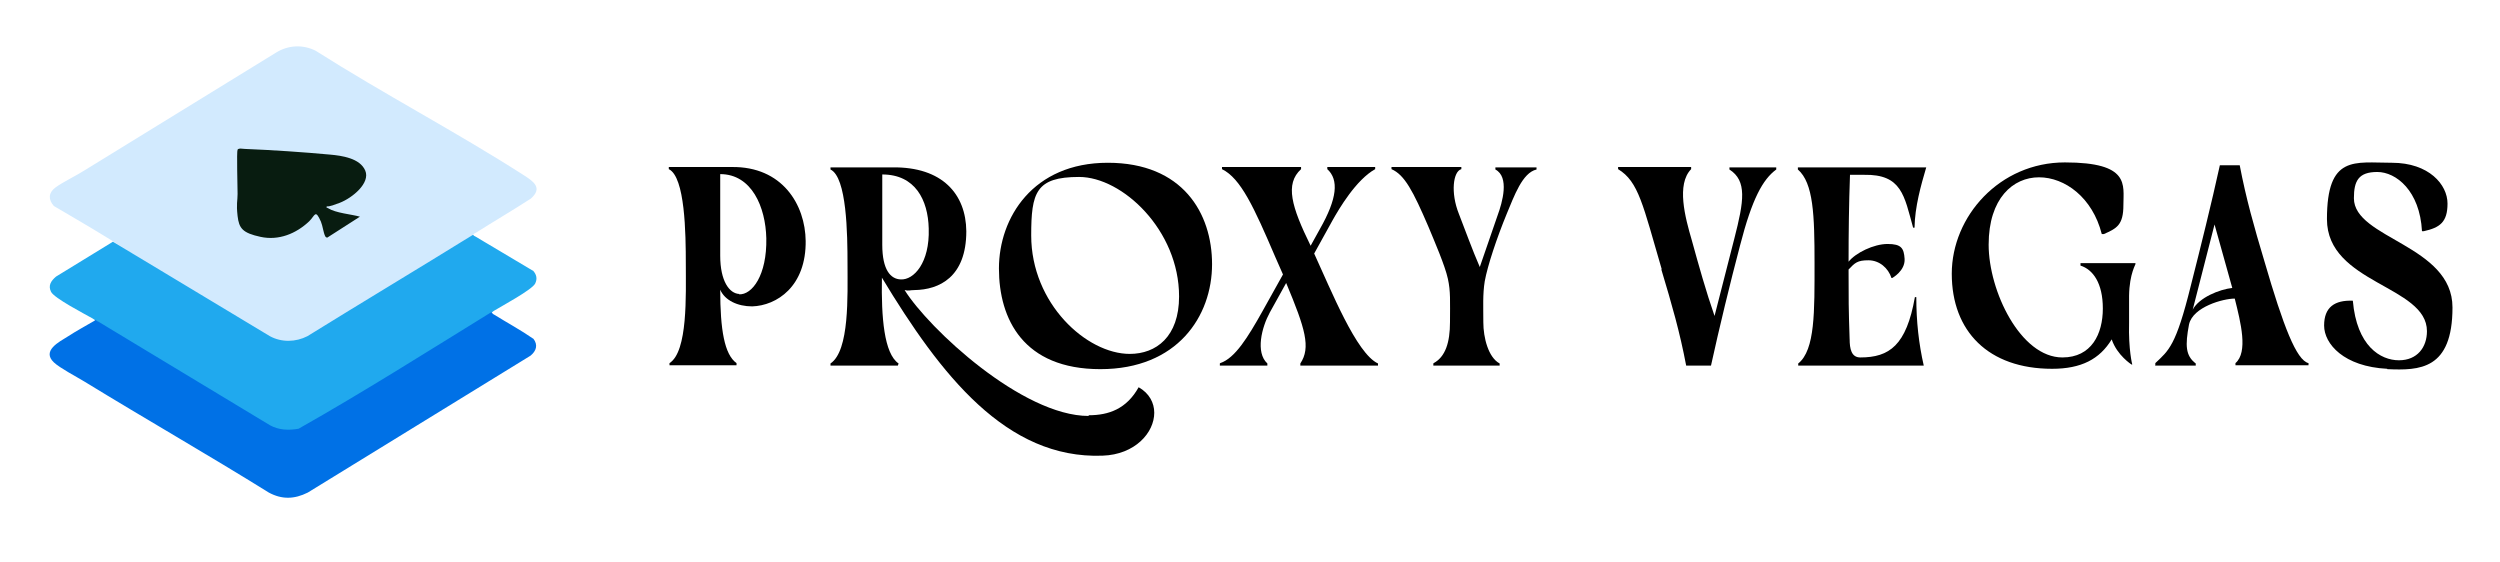 <?xml version="1.0" encoding="UTF-8"?>
<svg id="_Слой_1" data-name="Слой_1" xmlns="http://www.w3.org/2000/svg" version="1.1" viewBox="0 0 705 158.5">
  <!-- Generator: Adobe Illustrator 29.0.1, SVG Export Plug-In . SVG Version: 2.1.0 Build 192)  -->
  <defs>
    <style>
      .st0 {
        fill: #d2eafe;
      }

      .st1 {
        fill: #081c10;
      }

      .st2 {
        fill: #0071e6;
      }

      .st3 {
        fill: #20a9ee;
      }
    </style>
  </defs>
  <g>
    <path class="st0" d="M134.1,65.6c-1.1.9-2.3,1.7-3.5,2.5s-2.3,1.6-3.6,2.4c-13.7,8.5-27.6,16.9-41.3,25.1-3.2,1.3-6.9,1.1-9.9-.5-15.1-8.9-30.1-18.1-44.8-27.6-5.2-3.2-10.5-6.3-15.8-9.4-1.6-1.8-1.6-3.7.4-5.2s5.8-3.3,8.3-4.9c18-11.1,36-22.1,54-33.2,3.4-2.1,7.5-2.3,11.1-.5,19.2,12.2,39.5,22.8,58.7,35.1,2.8,1.8,5.4,3.6,2,6.6-5.1,3.3-10.4,6.4-15.6,9.7Z"/>
    <path class="st3" d="M150.2,76.3l-16.3-9.7h0s0,0,0,0c-.2,0-.3-.2-.4-.3,0,0,0,0-.1-.1,0,0,0,0,0,0-15.5,9.6-31.2,19-46.7,28.6-3.3,1.7-7.3,1.8-10.6,0-14.7-8.9-29.5-17.7-44.2-26.6,0,0,0,0-.1,0,0,0-.1,0-.2.1,0,0-.2.2-.3.2l-15.5,9.5c-1.4,1.2-2.3,2.5-1.4,4.3.9,1.8,9.4,6.2,11.7,7.5,2,1.4,4,2.7,6.1,4,2,1.3,4.1,2.6,6.2,3.9,12.9,7.8,25.9,15.6,38.6,23.2,1.2.7,6.1,1.1,7.4.5,9.7-5.4,19.2-11.2,28.7-17,7.5-4.6,14.9-9.2,22.3-13.8.7-.4,1.3-.9,1.9-1.4.6-.5,1.3-1,1.9-1.5,2.3-1.4,10.7-5.9,11.7-7.7.7-1.4.4-2.6-.6-3.7Z"/>
    <path class="st2" d="M150.5,95.6c-3.6-2.5-7.5-4.6-11.2-6.9-.3-.1-.5-.4-.7-.7-18,11.1-36,22.5-54.4,32.9-2.8.5-5.6.4-8.1-1-16.4-9.9-32.8-19.8-49.2-29.7-.2.2-.4.4-.7.5h0c-2.4,1.4-4.8,2.7-7.1,4.2-2.4,1.5-7.4,4-3.9,7.3,1.7,1.6,6.3,4,8.6,5.4,17.3,10.6,34.8,20.6,52,31.3,3.7,2,7.2,1.9,11,0l62.8-38.6c1.6-1.3,2.2-3,.8-4.8Z"/>
    <path class="st1" d="M92.2,58.2c-.4.3.1.4.3.5,2.2,1.4,6.5,1.7,9,2.4l-9.2,5.9c-.3,0-.5-.2-.6-.4-.5-1-.7-2.9-1.2-4.1-1.6-3.6-1.6-1.8-3.3-.1-3.7,3.5-8.6,5.5-13.7,4.4s-6.1-2.4-6.5-5.9,0-4.2,0-6.2-.3-12,0-12.5,1.6-.2,2.1-.2c7.6.3,16.4.9,24,1.6,3.3.3,8.4,1,9.9,4.5s-3.6,7.7-7.2,9.1-3.4.9-3.5,1Z"/>
  </g>
  <g>
    <path d="M227.2,67.8c.2,13-8.2,18.4-15.1,18.6-4.1,0-7.7-1.7-9-4.7,0,11.3,1.2,18.3,4.6,20.7v.6h-18.9v-.6c5.2-3.3,4.6-19.2,4.6-27.9s-.2-24.6-4.8-26.8v-.6c0,0,17.7,0,17.7,0,14.3-.2,20.8,10.6,20.9,20.9ZM208.4,83c3.7.2,7.9-5.4,7.7-15.8-.2-8.8-4.1-18.1-13-18.1v23c0,7.2,2.6,10.7,5.4,10.8Z"/>
    <path d="M307,117.1c5.7,0,10.7-1.8,14.1-7.9,3,1.7,4.4,4.4,4.4,7.2,0,5.6-5.4,11.8-14.6,12.1-27.1,1-45.6-22.7-62.2-50.2-.2,11.2.6,21.4,4.7,24.2l-.2.6h-19v-.6c5.4-3.6,4.8-19.2,4.8-27.9s-.2-24.6-4.8-26.8v-.6c0,0,17.4,0,17.4,0,14.2-.2,20.8,7.6,20.9,18,0,13-7.7,16.5-14.6,16.6-1.3,0-1.6.3-2.8,0,6.8,10.9,33.2,35.5,51.9,35.5ZM261.9,64.4c-.2-8-3.8-15.2-13.1-15.2v19.8c0,7.2,2.4,9.7,5.2,9.8,3.7.2,8.2-4.7,7.9-14.3Z"/>
    <path d="M341.8,74.5c0,14.7-9.8,29.6-31.5,29.6s-28.6-14.1-28.6-28.4,9.6-29.8,30.7-29.8,29.4,14.2,29.4,28.6ZM318.6,99.8c7.4,0,13.9-4.8,13.9-16.2,0-18.7-16-33.7-28.2-33.7s-13.5,4.4-13.5,16.5c0,19.2,15.6,33.4,27.8,33.4Z"/>
    <path d="M344.1,102.4c4.2-1.4,7.8-7.3,11.9-14.6l5.8-10.4-2.2-5c-6-14-9.7-22.1-15-24.7v-.6h22.3v.6c-4.6,4.2-2.7,10.6,2.7,21.6l2.6-4.7c4.9-8.6,5.4-13.9,2.1-16.9v-.6h13.5v.6c-5.4,3-10.2,11.2-12,14.4l-5.2,9.4c4.8,10.4,11.9,28.2,18,31v.6h-21.9v-.6c3-4.5,1.4-9.8-4-22.7l-4.6,8.3c-2.3,4.2-4.1,11.3-.7,14.4v.6h-13.4v-.6Z"/>
    <path d="M404.3,102.4c3.3-1.8,4.6-5.8,4.6-11.6s.2-8.6-.6-12.2c-.8-3.7-3.8-10.6-5.5-14.7-4.3-10-6.7-14.6-10.4-16.2v-.6h19.7v.6c-2.3.6-3.1,6.6-.7,12.6,1.8,4.6,3.8,10.2,5.9,15l5-14.5c1.4-3.8,3.4-10.9-.6-13v-.6h11.6v.6c-4,.9-6.3,7.5-8.4,12.5-2.8,6.8-5.4,14.6-6.2,19-.6,3.7-.4,7.3-.4,11.6s1.4,9.9,4.6,11.6v.6h-18.7v-.6Z"/>
    <path d="M468.6,75.9c-5.3-18.1-6.5-24.7-12.3-28.2v-.6h20.6v.6c-4.2,4.3-1.7,13.6.2,20.1,1.9,6.9,4,14.4,6.4,21.3l5.6-21.9c2.7-10.5,3.6-16.2-1.4-19.4v-.6h13.2v.6c-3.8,2.8-6.8,8.2-10.2,21.4-2.8,10.6-5.9,23.4-8.2,33.9h-7c-1.8-9.5-4-17.1-7-27.1Z"/>
    <path d="M521.6,95.6c0,2.8.5,5.2,3,5.2,8.2,0,13-3.4,15.4-17h.4c0,6.9.7,13.1,2.1,19.3h-35.4v-.6c4.8-3.8,4.6-14.8,4.6-28.3s-.3-22.6-4.7-26.4v-.6h36.2c-1.5,5.1-3.2,11.1-3.3,17h-.4c-2.5-9-3.2-15.1-13.8-14.9h-4c-.3,8.2-.4,16.5-.4,24.5,2-2.5,7.1-5,11-5s4.6,1.2,4.8,4.2c.2,3.4-3.5,5.4-3.5,5.4h-.2c-.9-2.8-3.4-5-6.5-5s-3.8.7-5.6,2.6c0,8.4,0,11,.3,19.7Z"/>
    <path d="M581.6,100.8c8.2,0,11.4-6.6,11.4-13.8s-2.8-11-6.3-12.1v-.7h15.5v.2c.2,0-1.7,2.6-1.8,9v7.6c-.2,7.7.9,11.8.9,11.8h-.2s-4.1-2.6-5.6-7.1c-3.4,5.6-8.6,8.3-16.8,8.3-18,0-28.3-10.6-28.3-26.8s13.5-31.4,31.9-31.4,16.5,6.3,16.5,12-1.9,6.6-5.5,8.2h-.6c-2.6-10.3-10.4-16-17.7-16s-14.2,5.9-14.2,19,9,31.8,20.8,31.8Z"/>
    <path d="M607.8,103v-.6c3.8-3.6,5.8-4.8,10-21.8,2.7-10.6,5.9-23.5,8.2-34h5.6c1.8,9.4,4,17.2,7,27.2,5.3,18.2,9,27.8,12.4,28.6v.6h-20.6v-.6c3.6-3.1,1.5-11.4-.2-18.2-3.2,0-11.8,2.3-12.9,7.3-1.1,5.9-1,8.8,1.9,11v.6h-11.5ZM618.3,87.4c1.8-3.5,7.6-5.8,11.2-6.2l-5-17.9-6.2,24.2Z"/>
    <path d="M673.2,104c-12.2-.6-17.8-7-17.8-12.2s3-7.2,8.1-7c1.1,12.8,7.8,16.8,13,16.8s7.9-3.7,7.9-8.2c0-12.9-28.2-13.4-28.2-31.6s7.8-15.9,18.3-15.9,15.7,6.2,15.7,11.5-2.2,6.8-6.7,7.8h-.5c-.6-11.4-7.3-16.7-12.6-16.7s-6.6,2.5-6.6,7.4c0,11.4,27.8,13.2,27.8,30.8s-9.3,17.8-18.4,17.4Z"/>
  </g>
</svg>